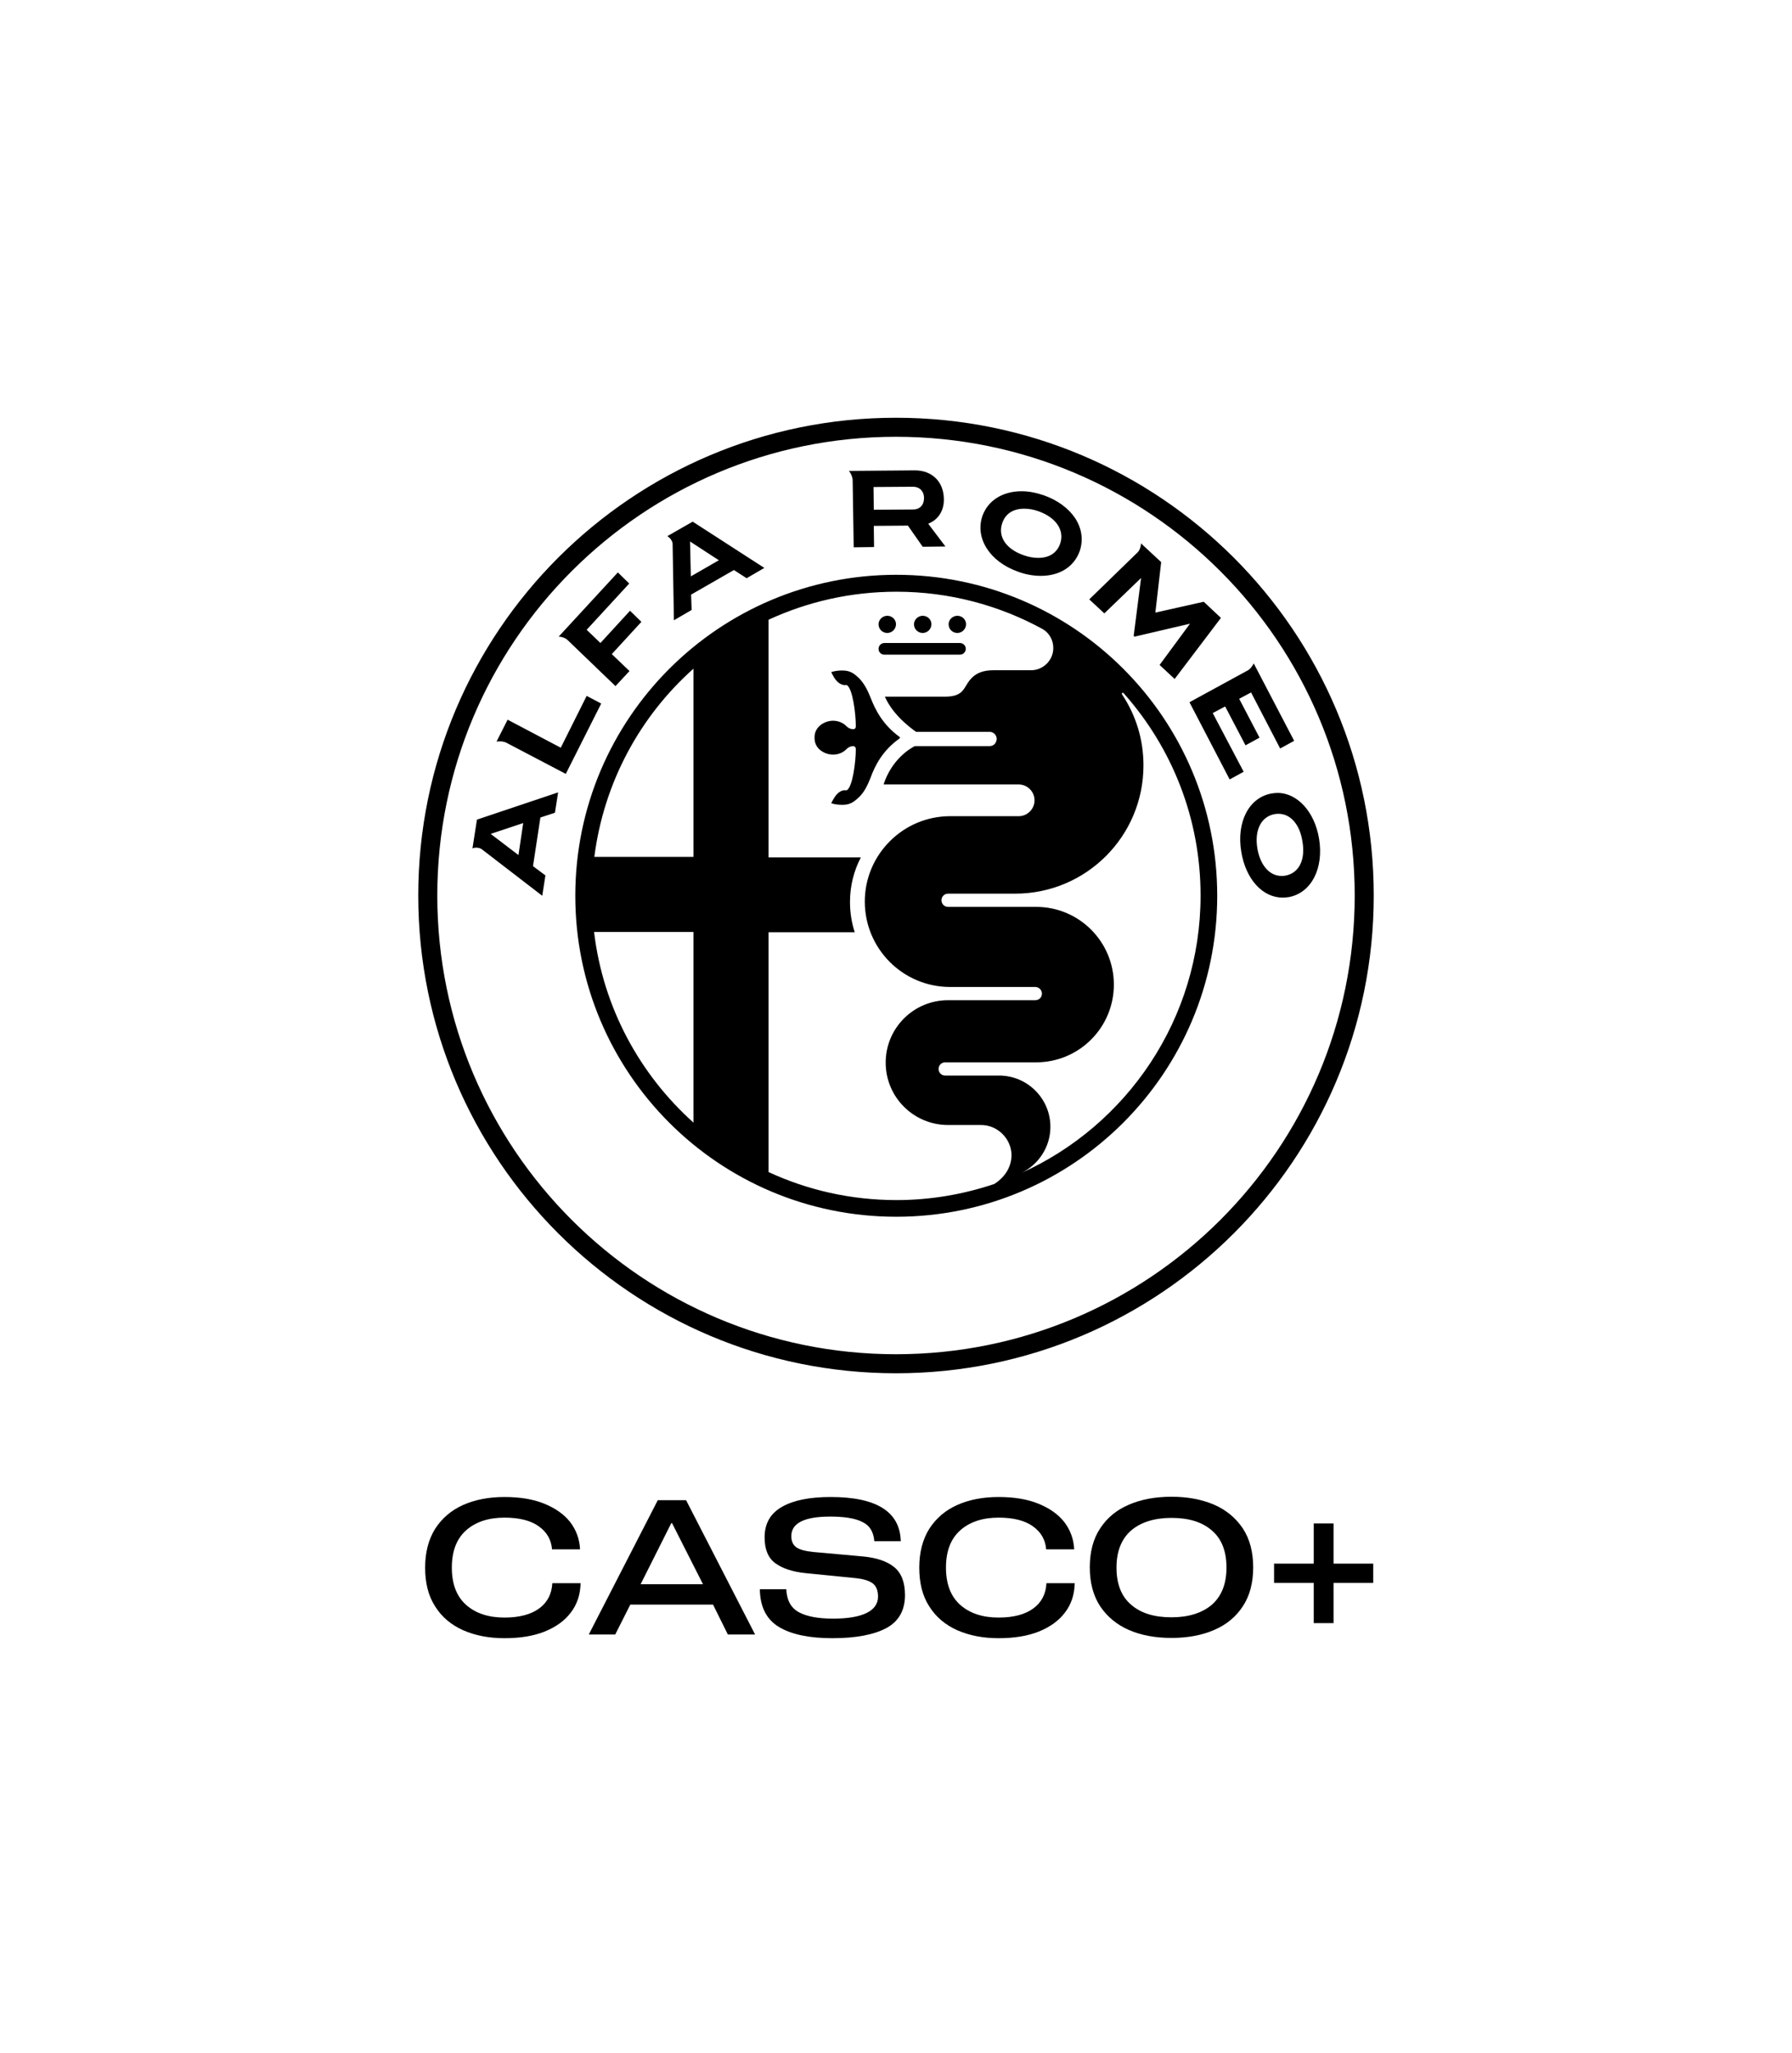 <?xml version="1.0" encoding="utf-8"?>
<!-- Generator: Adobe Illustrator 28.1.0, SVG Export Plug-In . SVG Version: 6.00 Build 0)  -->
<svg version="1.1" id="alfa_x5F_casco_x5F_plusz" xmlns="http://www.w3.org/2000/svg" xmlns:xlink="http://www.w3.org/1999/xlink"
	 x="0px" y="0px" viewBox="0 0 677.8 776.6" style="enable-background:new 0 0 677.8 776.6;" xml:space="preserve">
<g>
	<path d="M214.6,242l18.2,17.5l5.3-5.7l-6.7-6.4l11.2-12.2l-4.3-4.2l-11.2,12.2l-5.2-5l16.1-17.5l-4.3-4.2l-22.4,24.3
		C212.5,240.8,213.8,241.3,214.6,242L214.6,242z M254.4,205.5L254.4,205.5l0.5,29.1l6.7-3.9l-0.2-5.8l16.2-9.3l4.8,3.1l6.7-3.9
		l-27.1-17.5l-9.6,5.5C253.5,203.4,254.2,204.5,254.4,205.5z M271.9,211.9l-10.6,6.1l-0.3-13.2L271.9,211.9z M322.9,207l7.7-0.1
		l-0.1-8l12.9-0.1l5.6,8l8.6-0.1l-6.5-8.6l0.8-0.4c3.3-1.6,5.2-4.9,5.1-9c-0.1-6.5-4.4-10.8-11-10.8l-23.5,0.2v0l-1.4,0
		c0.8,1,1.3,2.3,1.4,3.3L322.9,207z M345.4,184.1L345.4,184.1c2.4,0,4.1,1.7,4.1,4.3c0,2.6-1.6,4.3-4.1,4.3l-14.9,0.1l-0.1-8.6
		L345.4,184.1z M498.9,317.1c-1.7-10.1-8.2-17.2-15.7-17.2c-0.7,0-1.5,0.1-2.2,0.2c-8.6,1.5-13.4,10.8-11.5,22.1
		c1.7,10.3,8,17.3,15.7,17.3c0.7,0,1.5-0.1,2.3-0.2C496,337.7,500.8,328.4,498.9,317.1z M486.1,331.2c-0.5,0.1-0.9,0.1-1.4,0.1
		c-4.5,0-8-4-9.1-10.3c-1.2-7,1.4-12.2,6.6-13.1c0.5-0.1,0.9-0.1,1.4-0.1c4.5,0,8,4,9,10.3C493.9,325.2,491.3,330.3,486.1,331.2z
		 M431.6,218.6l-2.8,21.9l0.3,0.3l21-4.9l-11.5,15.6l5.7,5.3l17.5-23.1l-6.5-6.1l-18.3,4.1l2.2-19.1l-6.8-6.3h0l-0.8-0.8
		c-0.1,1.4-0.6,2.8-1.4,3.5L412,226.7l5.7,5.3L431.6,218.6z M385,216.2c2.9,1.1,5.9,1.6,8.7,1.6h0c7.2,0,12.6-3.5,14.7-9.4
		c1.4-4.2,0.8-8.6-1.8-12.5c-2.5-3.7-6.6-6.7-11.6-8.5c-2.9-1-5.7-1.6-8.6-1.6c-7.2,0-12.7,3.5-14.8,9.3
		C368.7,203.5,374.3,212.4,385,216.2z M379.1,197.8c1.2-3.5,4.1-5.4,8.3-5.4c1.7,0,3.6,0.3,5.5,1c6.6,2.4,9.8,7.2,8.1,12.2
		c-1.2,3.5-4.1,5.4-8.3,5.4c-1.7,0-3.6-0.3-5.5-1C380.5,207.7,377.3,202.9,379.1,197.8z M338.9,158c-99.8,0-180.7,80.9-180.7,180.7
		s80.9,180.7,180.7,180.7c99.8,0,180.7-80.9,180.7-180.7S438.7,158,338.9,158z M338.9,512.2c-95.8,0-173.5-77.7-173.5-173.5
		c0-95.8,77.7-173.5,173.5-173.5c95.8,0,173.5,77.7,173.5,173.5C512.4,434.6,434.7,512.2,338.9,512.2z M178.7,320.9
		c0.4-0.2,0.9-0.3,1.5-0.3c0.7,0,1.3,0.2,1.9,0.5l0,0l23,17.7l1.2-7.7l-4.7-3.5l2.8-18.4l5.5-1.8l1.2-7.7L180.4,310L178.7,320.9z
		 M197.9,311.3l-1.8,12.1l-10.5-8L197.9,311.3z M340.1,279.4l0.4-0.4l0,0h0l-0.4-0.4c-6.3-4.6-9.1-10.3-10.8-14.7
		c-1.2-3-2.5-5.5-4.4-7.4c-2-1.9-3.4-2.9-6.3-2.9c-1.1,0-2.3,0.1-3.5,0.4l-0.7,0.2l0.4,0.8c0.6,1.2,1.8,3.4,3.9,4
		c0.2,0,0.3,0.1,0.5,0.1c0.2,0,0.3,0,0.5,0c0.1,0,0.3,0,0.4,0c0.1,0,0.2,0,0.2,0c2.2,1.3,3.4,10.8,3.4,15.5c0,0.8-0.3,1.2-1.1,1.2
		c-0.7,0-1.7-0.4-2.3-1c-1.3-1.4-3.2-2.2-5.2-2.2c-3.3,0-6.9,2.3-7,6l0,0.4l0,0.4c0.1,3.8,3.7,6,7,6c2.1,0,3.9-0.8,5.2-2.2
		c0.6-0.6,1.6-1,2.3-1c0.7,0,1.1,0.4,1.1,1.2c0,4.7-1.2,14.2-3.4,15.5c0,0,0,0-0.2,0c-0.1,0-0.3,0-0.4,0c-0.2,0-0.3,0-0.5,0
		c-0.2,0-0.4,0-0.5,0.1c-2.1,0.6-3.2,2.8-3.9,4l-0.4,0.8l0.7,0.2c1.2,0.3,2.4,0.4,3.5,0.4c2.9,0,4.3-1,6.3-2.9
		c1.9-1.8,3.2-4.3,4.4-7.4C330.9,289.7,333.7,284,340.1,279.4z M335.6,239.4c1.8,0,3.3-1.5,3.3-3.3c0-1.8-1.5-3.2-3.3-3.2
		c-1.8,0-3.3,1.5-3.3,3.2C332.3,238,333.8,239.4,335.6,239.4z M334.5,247.6h28.6c1.2,0,2.2-1,2.2-2.2c0-1.2-1-2.2-2.2-2.2h-28.6
		c-1.2,0-2.2,1-2.2,2.2C332.3,246.7,333.3,247.6,334.5,247.6z M339,217.4c-67,0-121.4,54.3-121.4,121.4c0,67,54.3,121.4,121.4,121.4
		c67,0,121.4-54.3,121.4-121.4C460.4,271.7,406.1,217.4,339,217.4z M262.3,424.6c-20.3-18.2-34.2-43.5-37.6-72.1h37.6V424.6z
		 M262.3,324.1h-37.5c3.6-28.2,17.3-53.2,37.5-71.2V324.1z M376.1,447.8c-11.6,3.9-24.1,6.1-37,6.1c-17.3,0-33.7-3.8-48.4-10.6
		v-90.7h32.6c-1.2-3.6-1.8-7.5-1.8-11.5c0-6.1,1.5-11.8,4.1-16.8h-34.9v-89.9c14.7-6.8,31.1-10.6,48.4-10.6c20.1,0,39,5.2,55.4,14.2
		h0c2.4,1.5,3.9,4.1,3.9,7.1c0,4.6-3.8,8.4-8.4,8.4l-0.2,0h-2.7l-11.4,0c-4,0-6.2,1.2-7.6,2.4c-4,3.5-2.6,7.6-10.8,7.6h-22.6
		c3.1,7.1,10.1,12.1,11.8,13.3h27.8c1.1,0,2.1,0.7,2.5,1.7c0.1,0.3,0.2,0.6,0.2,1c0,0.2,0,0.3-0.1,0.5c-0.2,1.3-1.3,2.2-2.6,2.2
		h-28.3c-2.2,1.1-8.8,5.3-11.8,14.5h51.1c3.3,0,6,2.7,6,6c0,3.3-2.7,6-6,6l-25.9,0c-17.8,0-32.3,14.5-32.3,32.3
		c0,17.8,14.4,32.3,32.3,32.3h32.2c1.4,0,2.5,1.2,2.5,2.5c0,1.4-1.1,2.5-2.5,2.5h-33c-13.1,0-23.6,10.6-23.6,23.6
		c0,13.1,10.6,23.6,23.6,23.6l12.5,0c6.3,0,11.5,5.3,11.5,11.5C382.5,442.1,379.4,445.7,376.1,447.8z M425.1,262.3L425.1,262.3
		c18.1,20.4,29,47.1,29,76.4c0,46.7-27.9,87-67.9,105c-0.1,0.1-0.3,0.1-0.4,0.2l0,0c0.1-0.1,0.3-0.1,0.4-0.2
		c6.5-3.1,11.1-9.8,11.1-17.5c0-10.7-8.7-19.4-19.4-19.4l-20.4,0c-1.4,0-2.5-1.1-2.5-2.5c0-1.4,1.1-2.5,2.5-2.5h34.4
		c16.2,0,29.4-13.1,29.4-29.4c0-16.2-13.1-29.4-29.4-29.4l-4.4,0h-28.9c-1.4,0-2.5-1.1-2.5-2.5c0-1.4,1.1-2.5,2.5-2.5l25.4,0
		c26.8,0,48.5-21.7,48.5-48.5c0-9.9-2.9-19-8-26.7l-0.1-0.2c0-0.1-0.1-0.1-0.1-0.2c0-0.2,0.2-0.4,0.4-0.4
		C425,262.2,425.1,262.2,425.1,262.3z M349,239.4c1.8,0,3.3-1.5,3.3-3.3c0-1.8-1.5-3.2-3.3-3.2c-1.8,0-3.3,1.5-3.3,3.2
		C345.7,238,347.2,239.4,349,239.4z M458.7,269.7l4.7-2.5l7.7,14.7l5.3-2.9l-7.7-14.7l4.5-2.4l11,21.2l5.3-2.9l-15.3-29.3
		c-0.6,1.3-1.6,2.4-2.5,2.8l-21.8,11.9l15.2,29.2l5.3-2.9L458.7,269.7z M221.9,263.2l-9.8,19.6L192,272.2l-4.2,8.3
		c0.5-0.1,1-0.1,1.4-0.1c0.8,0,1.7,0.2,2.3,0.5l22.5,11.8l13.4-26.6L221.9,263.2z M362.1,239.4c1.8,0,3.3-1.5,3.3-3.3
		c0-1.8-1.5-3.2-3.3-3.2c-1.8,0-3.3,1.5-3.3,3.2C358.8,238,360.3,239.4,362.1,239.4z"/>
</g>
<g>
	<path d="M203.8,577.3c-3-2.2-7.4-3.3-13-3.3c-6,0-10.9,1.6-14.5,4.8c-3.6,3.2-5.4,7.9-5.4,14.1s1.8,10.9,5.4,14.1
		c3.6,3.2,8.5,4.8,14.5,4.8c5.7,0,10.1-1.2,13.2-3.5c3.1-2.3,4.7-5.5,4.9-9.5h10.7c-0.1,4.3-1.3,8-3.7,11.1
		c-2.3,3.1-5.7,5.5-9.9,7.2c-4.3,1.7-9.3,2.5-15.2,2.5s-11-1-15.6-3c-4.5-2-8.1-5-10.6-9c-2.6-4-3.8-8.9-3.8-14.7
		c0-5.8,1.3-10.7,3.8-14.7c2.6-4,6.1-7,10.6-9c4.5-2,9.7-3,15.6-3c5.8,0,10.8,0.8,15,2.5c4.2,1.7,7.5,4,9.8,6.9
		c2.3,3,3.6,6.4,3.8,10.4h-10.6C208.5,582.4,206.9,579.5,203.8,577.3z"/>
	<path d="M269.7,606.9h-31.3l-5.7,11.3h-10l26.1-50.8h10.7l26.1,50.8h-10.3L269.7,606.9z M265.9,599.2l-11.7-23.1h-0.3l-11.6,23.1
		H265.9z"/>
	<path d="M326.1,575.6c-2.8-1.4-6.9-2-12.1-2c-9.8,0-14.7,2.5-14.7,7.4c0,2,0.7,3.4,2,4.3c1.4,0.9,3.5,1.4,6.4,1.7l18.9,1.7
		c5,0.5,8.9,1.8,11.6,4c2.7,2.2,4.1,5.7,4.1,10.6c0,5.8-2.4,10-7.1,12.5c-4.7,2.5-11.5,3.8-20.4,3.8c-8.7,0-15.4-1.4-20.1-4.2
		c-4.7-2.8-7.2-7.5-7.3-14.3h10c0.2,4.2,1.8,7.1,4.8,8.7c3,1.6,7.3,2.4,12.9,2.4c5.5,0,9.7-0.7,12.6-2.1c2.9-1.4,4.4-3.5,4.4-6.2
		c0-2.4-0.7-4.1-2.1-5.1c-1.4-1-3.5-1.6-6.2-1.9l-19-1.9c-5.1-0.5-8.9-1.8-11.6-3.8c-2.7-2-4-5.3-4-9.7c0-5.3,2.2-9.1,6.6-11.6
		c4.4-2.5,10.5-3.7,18.4-3.7c17.4,0,26.2,5.6,26.5,16.7h-10C330.4,579.3,328.9,576.9,326.1,575.6z"/>
	<path d="M390.7,577.3c-3-2.2-7.4-3.3-13-3.3c-6,0-10.9,1.6-14.5,4.8c-3.6,3.2-5.4,7.9-5.4,14.1s1.8,10.9,5.4,14.1
		c3.6,3.2,8.5,4.8,14.5,4.8c5.7,0,10.1-1.2,13.2-3.5c3.1-2.3,4.7-5.5,4.9-9.5h10.7c-0.1,4.3-1.3,8-3.7,11.1
		c-2.3,3.1-5.7,5.5-9.9,7.2c-4.3,1.7-9.3,2.5-15.2,2.5s-11-1-15.6-3c-4.5-2-8.1-5-10.6-9c-2.6-4-3.8-8.9-3.8-14.7
		c0-5.8,1.3-10.7,3.8-14.7c2.6-4,6.1-7,10.6-9c4.5-2,9.7-3,15.6-3c5.8,0,10.8,0.8,15,2.5c4.2,1.7,7.5,4,9.8,6.9
		c2.3,3,3.6,6.4,3.8,10.4h-10.6C395.4,582.4,393.8,579.5,390.7,577.3z"/>
	<path d="M459.2,569.1c4.6,2,8.2,5,10.9,9c2.6,4,3.9,8.9,3.9,14.7s-1.3,10.8-3.9,14.7c-2.6,4-6.2,7-10.9,9c-4.6,2-10,3-16.1,3
		c-6.1,0-11.5-1-16.1-3c-4.6-2-8.2-5-10.9-9c-2.6-4-3.9-8.9-3.9-14.7s1.3-10.8,3.9-14.7c2.6-4,6.2-7,10.9-9c4.6-2,10-3,16.1-3
		C449.2,566.1,454.5,567.1,459.2,569.1z M458.3,607c3.7-3.2,5.6-7.9,5.6-14.1c0-6.3-1.9-11-5.6-14.1c-3.7-3.2-8.8-4.7-15.2-4.7
		c-6.4,0-11.5,1.6-15.2,4.7c-3.7,3.2-5.6,7.9-5.6,14.1c0,6.3,1.9,11,5.6,14.1c3.7,3.2,8.8,4.7,15.2,4.7
		C449.5,611.7,454.6,610.1,458.3,607z"/>
	<path d="M519.4,598.7h-15v15.2h-7.5v-15.2h-15v-7.3h15v-15.2h7.5v15.2h15V598.7z"/>
</g>
</svg>
